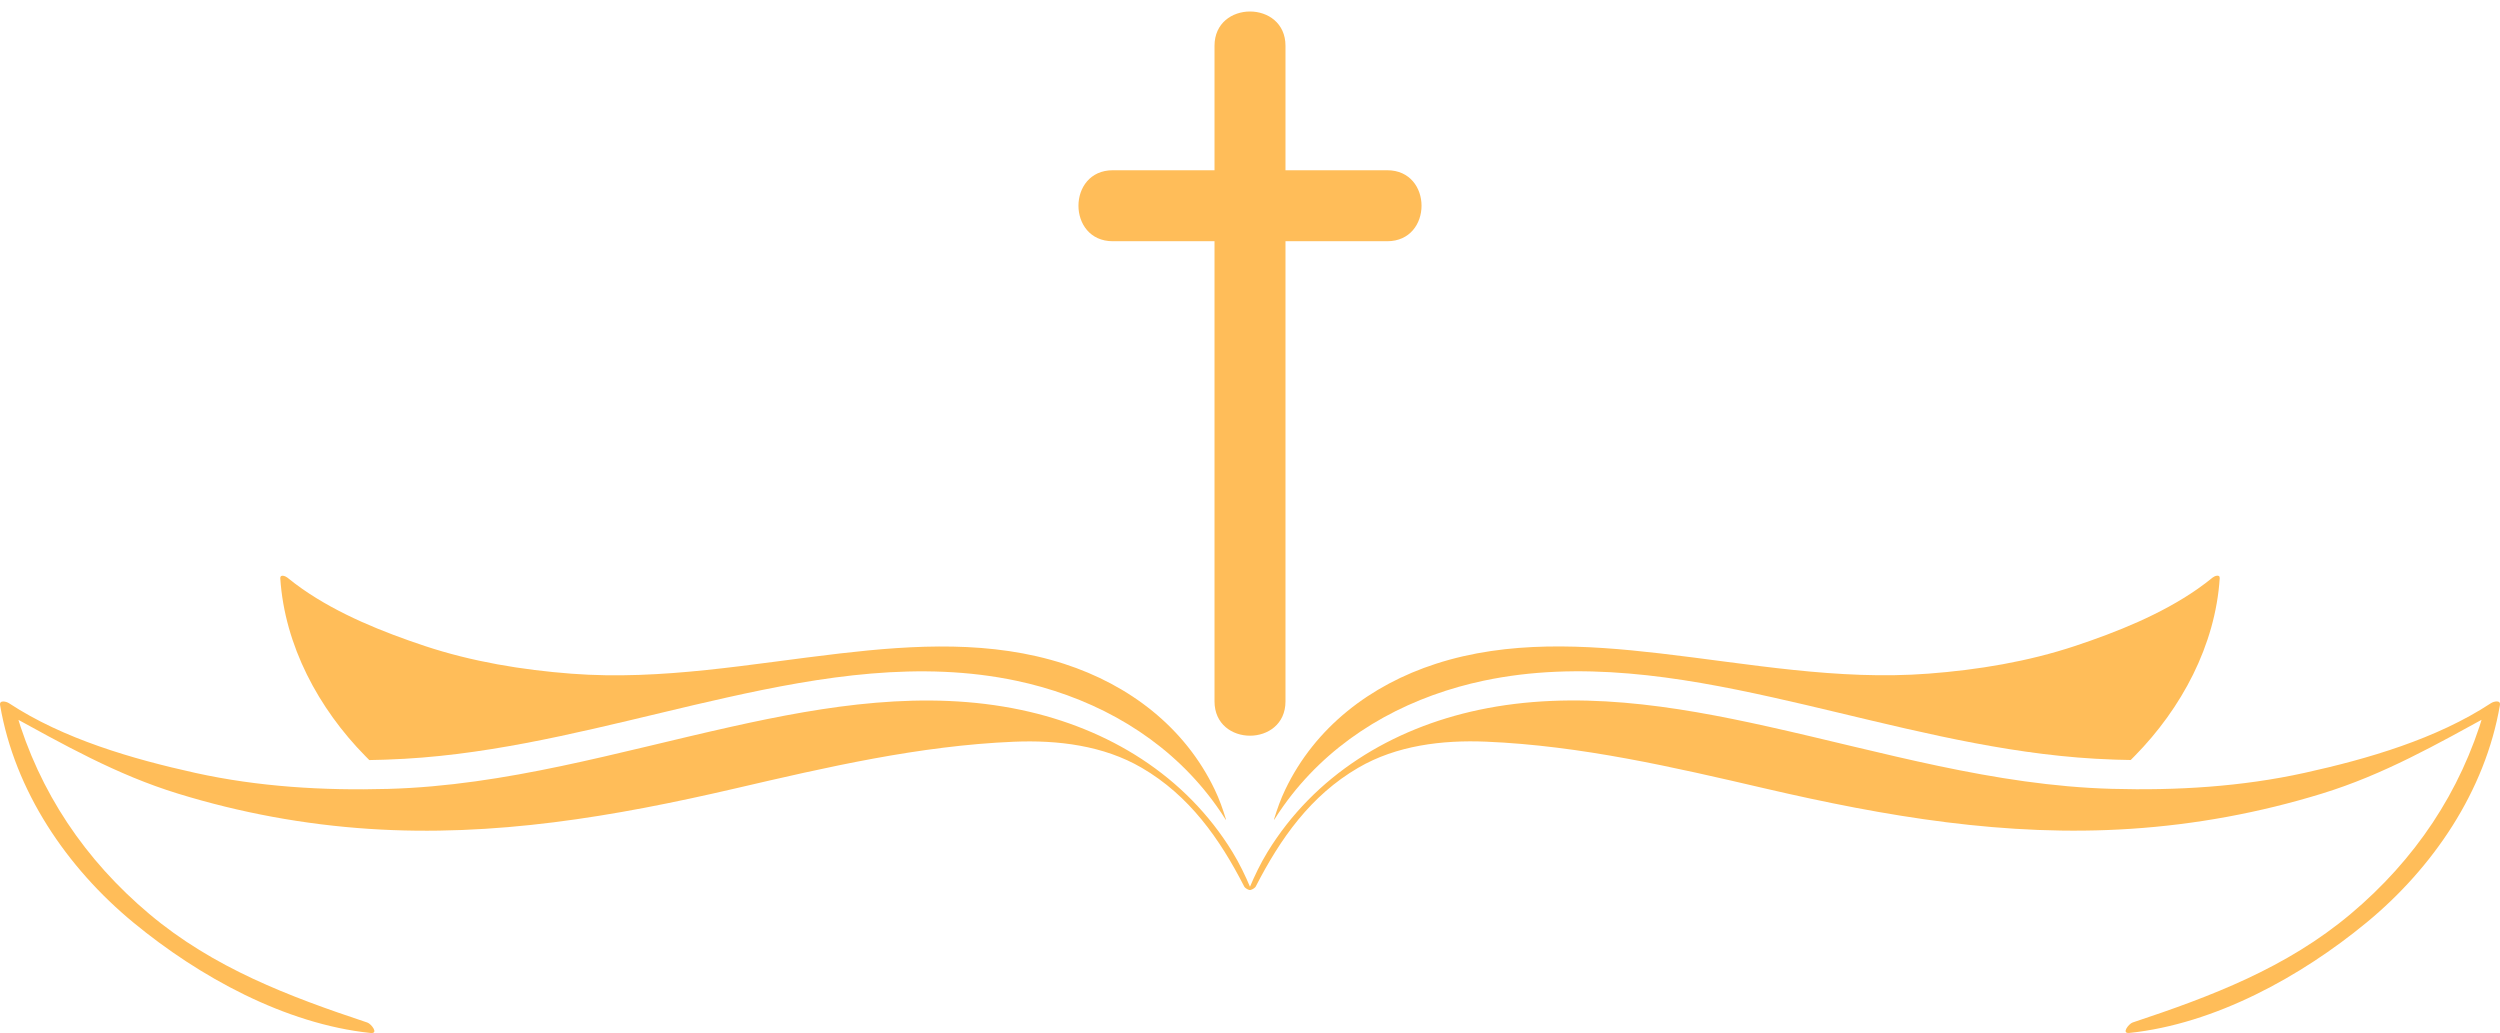 <?xml version="1.0" encoding="UTF-8" standalone="no"?><svg xmlns="http://www.w3.org/2000/svg" xmlns:xlink="http://www.w3.org/1999/xlink" fill="#ffbd59" height="413.2" preserveAspectRatio="xMidYMid meet" version="1" viewBox="0.0 -4.6 1000.0 413.2" width="1000" zoomAndPan="magnify"><defs><clipPath id="a"><path d="M 499 275 L 1000 275 L 1000 408.621 L 499 408.621 Z M 499 275"/></clipPath><clipPath id="b"><path d="M 0 275 L 501 275 L 501 408.621 L 0 408.621 Z M 0 275"/></clipPath></defs><g><g clip-path="url(#a)" id="change1_2"><path d="M 502.281 350.039 C 512.16 330.773 524.273 313.605 543.273 302.516 C 558.625 293.543 576.926 291.348 594.414 292.066 C 632.305 293.656 669.23 302.23 706.023 310.785 C 754.453 322.027 802.34 330.223 852.285 326.93 C 878.254 325.227 903.879 320.492 928.746 312.848 C 953.484 305.258 974.699 293.129 997.203 280.824 C 996.012 280.559 994.836 280.312 993.645 280.051 C 984.258 312.262 965.938 339.383 940.312 360.938 C 914.629 382.555 884.441 393.969 853.059 404.395 C 851.512 404.906 848.387 408.918 851.734 408.578 C 886.027 404.98 920.383 386.035 946.613 364.422 C 973.242 342.484 994.102 311.789 999.965 277.438 C 1000.34 275.242 997.43 275.98 996.406 276.66 C 974.645 290.969 947.047 298.977 921.859 304.539 C 896.609 310.105 870.551 311.656 844.754 310.938 C 797.664 309.633 752.961 296.191 707.348 286.051 C 669.383 277.59 630.016 271.191 591.461 279.367 C 556.676 286.77 525.77 305.543 506.992 336.223 C 504.191 340.805 501.883 345.609 499.801 350.551 C 499.062 352.293 501.844 350.871 502.281 350.039"/></g><g id="change2_1"><path d="M 885.105 226.383 C 883.152 227.973 881.129 229.508 879.047 230.965 C 864.414 241.184 846.625 248.262 830.086 253.77 C 811.141 260.055 791.246 263.348 771.375 264.859 C 735.133 267.625 699.738 260.887 663.891 256.742 C 634.066 253.297 603.309 251.535 574.371 260.906 C 548.254 269.363 526.031 286.266 514.07 311.309 C 512.273 315.055 510.891 318.934 509.684 322.906 C 509.625 323.117 509.605 323.27 509.645 323.363 C 510.836 321.449 512.086 319.578 513.391 317.762 C 513.391 317.738 513.41 317.723 513.43 317.703 C 530.465 293.816 555.391 278.051 583.531 270.121 C 586.766 269.215 590.043 268.398 593.355 267.699 C 631.906 259.523 671.273 265.922 709.238 274.383 C 717.945 276.312 726.633 278.375 735.301 280.457 C 771.523 289.105 807.578 297.98 845.133 299.215 C 845.641 299.23 846.133 299.25 846.645 299.27 C 848.52 299.324 850.41 299.363 852.285 299.402 C 852.816 298.852 853.363 298.32 853.895 297.773 C 872.574 278.789 886.145 253.562 887.887 226.703 C 887.996 224.98 885.82 225.797 885.105 226.383" fill="#ffbd59"/></g><g clip-path="url(#b)" id="change1_1"><path d="M 497.719 350.062 C 487.84 330.793 475.727 313.629 456.727 302.535 C 441.375 293.566 423.074 291.371 405.586 292.09 C 367.695 293.68 330.77 302.254 293.977 310.809 C 245.547 322.051 197.66 330.246 147.715 326.953 C 121.746 325.25 96.121 320.516 71.254 312.871 C 46.516 305.281 25.301 293.148 2.797 280.848 C 3.988 280.582 5.164 280.336 6.355 280.07 C 15.742 312.285 34.062 339.406 59.688 360.961 C 85.371 382.574 115.559 393.988 146.938 404.418 C 148.488 404.93 151.613 408.941 148.266 408.598 C 113.969 405.004 79.617 386.059 53.387 364.441 C 26.758 342.508 5.898 311.812 0.035 277.461 C -0.344 275.266 2.57 276.004 3.594 276.684 C 25.355 290.992 52.953 298.996 78.141 304.562 C 103.391 310.129 129.453 311.68 155.246 310.961 C 202.336 309.652 247.039 296.215 292.652 286.07 C 330.617 277.609 369.984 271.215 408.539 279.391 C 443.324 286.789 474.23 305.566 493.008 336.246 C 495.805 340.824 498.117 345.633 500.195 350.57 C 500.938 352.312 498.152 350.895 497.719 350.062"/></g><g id="change2_2"><path d="M 114.895 226.406 C 116.848 227.996 118.871 229.527 120.953 230.984 C 135.586 241.207 153.375 248.285 169.914 253.793 C 188.859 260.074 208.754 263.367 228.625 264.883 C 264.867 267.645 300.262 260.91 336.109 256.766 C 365.938 253.316 396.691 251.559 425.629 260.93 C 451.746 269.387 473.969 286.289 485.93 311.328 C 487.727 315.074 489.109 318.957 490.316 322.93 C 490.375 323.141 490.395 323.289 490.355 323.387 C 489.164 321.473 487.914 319.602 486.609 317.781 C 486.609 317.762 486.59 317.742 486.57 317.727 C 469.539 293.84 444.613 278.074 416.469 270.145 C 413.23 269.234 409.957 268.422 406.645 267.723 C 368.094 259.547 328.727 265.941 290.762 274.402 C 282.055 276.332 273.367 278.395 264.699 280.477 C 228.473 289.129 192.422 298.004 154.867 299.234 C 154.359 299.254 153.867 299.273 153.355 299.289 C 151.48 299.348 149.59 299.387 147.715 299.426 C 147.188 298.875 146.637 298.344 146.105 297.797 C 127.426 278.812 113.855 253.586 112.113 226.727 C 112.004 225.004 114.176 225.82 114.895 226.406" fill="#ffbd59"/></g><g id="change2_3"><path d="M 554.887 63.5 C 541.32 63.5 527.758 63.5 514.195 63.5 C 514.195 47.254 514.195 31.012 514.195 14.766 C 514.195 14.422 514.195 14.078 514.195 13.73 C 514.195 -4.574 485.805 -4.574 485.805 13.73 C 485.805 14.078 485.805 14.422 485.805 14.766 C 485.805 31.012 485.805 47.254 485.805 63.5 C 472.242 63.5 458.68 63.5 445.113 63.5 C 426.809 63.5 426.809 91.891 445.113 91.891 C 458.68 91.891 472.242 91.891 485.805 91.891 C 485.805 153.242 485.805 214.598 485.805 275.949 C 485.805 294.258 514.195 294.258 514.195 275.949 C 514.195 214.598 514.195 153.242 514.195 91.891 C 527.758 91.891 541.32 91.891 554.887 91.891 C 573.191 91.891 573.191 63.5 554.887 63.5" fill="#ffbd59"/></g></g></svg>
